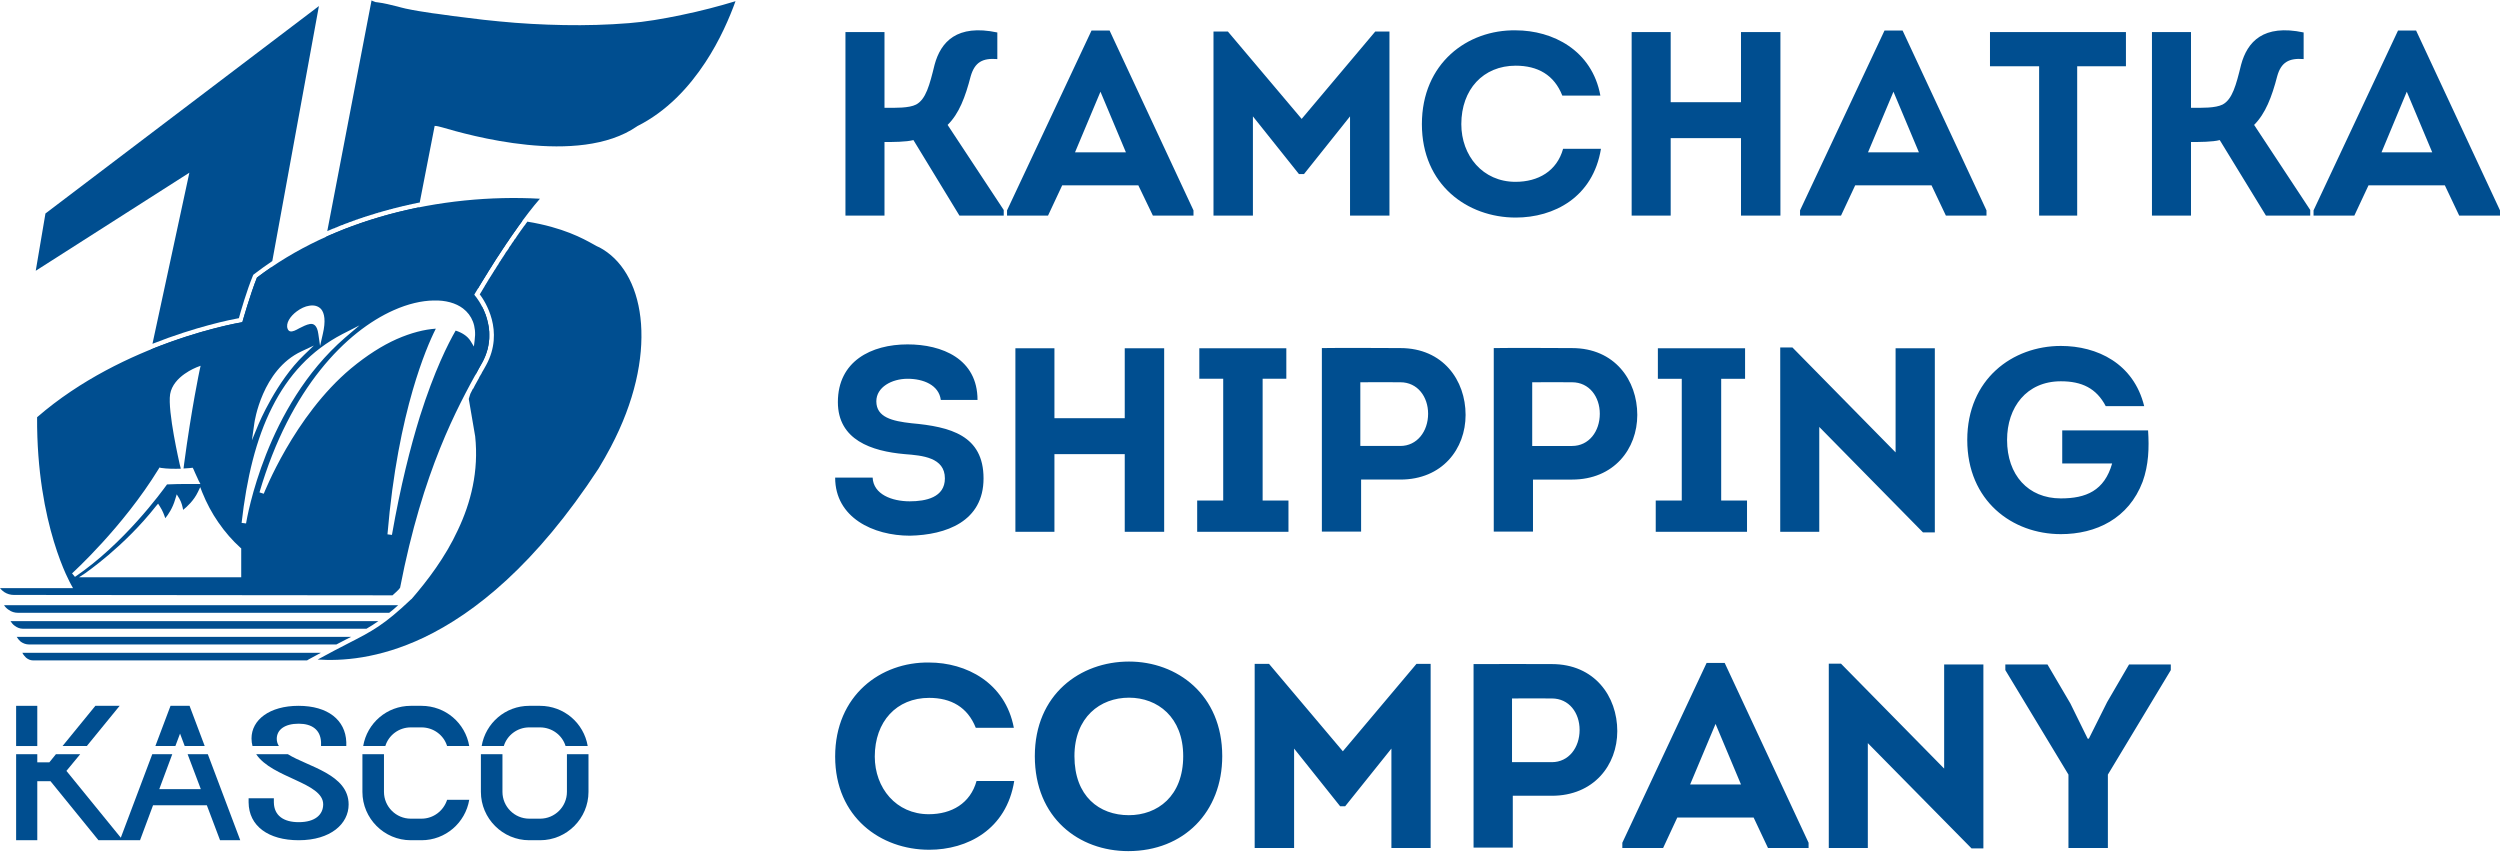 <?xml version="1.0" encoding="UTF-8"?>
<!DOCTYPE svg PUBLIC "-//W3C//DTD SVG 1.1//EN" "http://www.w3.org/Graphics/SVG/1.1/DTD/svg11.dtd">
<!-- Creator: CorelDRAW 2018 -->
<svg xmlns="http://www.w3.org/2000/svg" xml:space="preserve" width="229px" height="78px" version="1.1" style="shape-rendering:geometricPrecision; text-rendering:geometricPrecision; image-rendering:optimizeQuality; fill-rule:evenodd; clip-rule:evenodd"
viewBox="0 0 128.72 43.8"
 xmlns:xlink="http://www.w3.org/1999/xlink">
 <defs>
  <style type="text/css">
   <![CDATA[
    .fil0 {fill:#004E90}
    .fil1 {fill:#004E90;fill-rule:nonzero}
   ]]>
  </style>
 </defs>
 <g id="Слой_x0020_1">
  <g id="_523810640">
   <path class="fil0" d="M126.62 11.08l-0.74 -1.56 -3.93 0 -0.73 1.56 -2.1 0 0 -0.27 4.35 -9.26 0.93 0 4.32 9.26 0 0.27 -2.1 0zm-2.7 -6.38l-1.3 3.12 2.61 0 -1.31 -3.12zm-9.63 2.49c-0.36,0.1 -1.06,0.1 -1.48,0.1l0 3.79 -2.01 0 0 -9.45 2.01 0 0 3.9c0.58,0 1.25,0.02 1.63,-0.17 0.5,-0.27 0.69,-0.99 0.95,-2.05 0.32,-1.18 1.14,-2.1 3.22,-1.66l0 1.37c-0.75,-0.06 -1.16,0.16 -1.36,0.88 -0.28,1.08 -0.61,1.93 -1.19,2.51l2.89 4.38 0 0.29 -2.28 0 -2.38 -3.89zm-8.18 20.29c-2.5,0 -4.82,-1.71 -4.82,-4.85 0,-3.13 2.33,-4.84 4.82,-4.84 1.87,0 3.75,0.9 4.29,3.1l-1.98 0c-0.48,-0.92 -1.23,-1.28 -2.31,-1.28 -1.77,0 -2.77,1.34 -2.77,3.02 0,1.8 1.08,3.01 2.77,3.01 1.29,0 2.24,-0.39 2.64,-1.8l-2.57 0 0 -1.7 4.42 0c0.06,0.9 0.03,1.78 -0.28,2.64 -0.72,1.9 -2.4,2.7 -4.21,2.7zm0.84 -16.4l-1.96 0 0 -7.69 -2.53 0 0 -1.76 7 0 0 1.76 -2.51 0 0 7.69zm-7.5 -1.56l-3.93 0 -0.73 1.56 -2.11 0 0 -0.27 4.35 -9.26 0.93 0 4.32 9.26 0 0.27 -2.09 0 -0.74 -1.56zm-1.96 -4.82l-1.31 3.12 2.62 0 -1.31 -3.12zm0.11 13.21l2.02 0 0 9.48 -0.61 0 -5.34 -5.43 0 5.4 -2.01 0 0 -9.49 0.63 0 5.31 5.4 0 -5.36zm-7.96 -10.82l-3.62 0 0 3.99 -2.01 0 0 -9.45 2.01 0 0 3.61 3.62 0 0 -3.61 2.03 0 0 9.45 -2.03 0 0 -3.99zm-11.61 2.25c1.17,0 2.13,-0.55 2.45,-1.7l1.95 0c-0.41,2.5 -2.42,3.54 -4.39,3.54 -2.48,0 -4.83,-1.68 -4.83,-4.81 0,-3.14 2.35,-4.87 4.83,-4.83 1.9,0 3.93,1.02 4.36,3.36l-1.96 0c-0.42,-1.07 -1.27,-1.54 -2.4,-1.54 -1.67,0 -2.8,1.22 -2.8,3.01 0,1.62 1.1,2.97 2.79,2.97zm-2.57 12c0,1.75 -1.2,3.33 -3.36,3.33l-2.02 0 0 2.68 -2.02 0 0 -9.45c1.35,-0.02 2.69,0 4.04,0 2.2,0 3.36,1.66 3.36,3.44zm-3.36 -1.68c-0.69,-0.01 -1.37,0 -2.06,0l0 3.28 2.06 0c0.86,0 1.43,-0.75 1.43,-1.66 0,-0.87 -0.54,-1.62 -1.43,-1.62zm-2.59 -13.69l-2.37 2.97 -0.26 0 -2.37 -2.97 0 5.11 -2.03 0 0 -9.48 0.74 0 3.8 4.5 3.79 -4.5 0.73 0 0 9.48 -2.03 0 0 -5.11zm-7.76 13.51l0 -1.57 4.48 0 0 1.57 -1.22 0 0 6.27 1.33 0 0 1.61 -4.7 0 0 -1.61 1.34 0 0 -6.27 -1.23 0zm-3.14 -9.96l-3.92 0 -0.73 1.56 -2.11 0 0 -0.27 4.35 -9.26 0.93 0 4.32 9.26 0 0.27 -2.09 0 -0.75 -1.56zm-1.95 -4.82l-1.31 3.12 2.62 0 -1.31 -3.12zm-9.63 2.49c-0.37,0.1 -1.07,0.1 -1.49,0.1l0 3.79 -2.01 0 0 -9.45 2.01 0 0 3.9c0.58,0 1.26,0.02 1.63,-0.17 0.5,-0.27 0.69,-0.99 0.95,-2.05 0.32,-1.18 1.15,-2.1 3.23,-1.66l0 1.37c-0.76,-0.06 -1.16,0.16 -1.37,0.88 -0.28,1.08 -0.6,1.93 -1.19,2.51l2.89 4.38 0 0.29 -2.28 0 -2.37 -3.89zm-0.45 16.17c-1.71,-0.15 -3.44,-0.73 -3.44,-2.68 0,-2.1 1.71,-2.97 3.59,-2.97 1.77,0 3.6,0.74 3.6,2.86l-1.89 0c-0.1,-0.77 -0.9,-1.09 -1.71,-1.09 -0.81,0 -1.61,0.43 -1.61,1.16 0,0.83 0.83,1.02 1.81,1.13 2,0.18 3.71,0.62 3.71,2.84 0,2.22 -1.93,2.91 -3.79,2.95 -1.89,0 -3.85,-0.93 -3.85,-2.99l1.93 0c0.04,0.86 0.99,1.22 1.91,1.22 0.83,0 1.81,-0.2 1.81,-1.18 0,-1.08 -1.16,-1.18 -2.07,-1.25zm1.26 10.73c1.9,0 3.92,1.03 4.36,3.36l-1.96 0c-0.42,-1.06 -1.27,-1.54 -2.4,-1.54 -1.68,0 -2.8,1.22 -2.8,3.02 0,1.62 1.1,2.97 2.78,2.97 1.18,0 2.14,-0.56 2.46,-1.71l1.94 0c-0.4,2.5 -2.41,3.54 -4.38,3.54 -2.49,0 -4.84,-1.67 -4.84,-4.8 0,-3.15 2.35,-4.88 4.84,-4.84zm6.45 -12.58l3.62 0 0 -3.6 2.03 0 0 9.45 -2.03 0 0 -4 -3.62 0 0 4 -2.01 0 0 -9.45 2.01 0 0 3.6zm3.84 12.53c2.47,0 4.8,1.7 4.8,4.87 0,2.88 -1.98,4.89 -4.84,4.89 -2.53,0 -4.81,-1.7 -4.81,-4.89 0,-3.18 2.34,-4.87 4.85,-4.87zm-0.01 7.91c1.47,0 2.8,-0.97 2.8,-3.04 0,-2.01 -1.32,-3.01 -2.79,-3.01 -1.49,0 -2.81,1.01 -2.81,3.01 0,2.07 1.28,3.04 2.8,3.04zm11.02 -3.29l3.79 -4.5 0.73 0 0 9.48 -2.02 0 0 -5.12 -2.38 2.97 -0.26 0 -2.37 -2.97 0 5.12 -2.03 0 0 -9.48 0.74 0 3.8 4.5zm10.76 -4.49c2.2,0 3.37,1.66 3.37,3.45 0,1.75 -1.21,3.33 -3.37,3.33l-2.01 0 0 2.67 -2.02 0 0 -9.45c1.35,-0.01 2.68,0 4.03,0zm-2.05 5.05l2.05 0c0.87,0 1.43,-0.75 1.43,-1.66 0,-0.88 -0.54,-1.62 -1.43,-1.62 -0.69,-0.01 -1.36,0 -2.05,0l0 3.28zm-0.94 -11.87l0 -9.45c1.35,-0.02 2.68,0 4.03,0 2.2,0 3.36,1.66 3.36,3.44 0,1.75 -1.2,3.33 -3.36,3.33l-2.01 0 0 2.68 -2.02 0zm4.03 -4.41c0.87,0 1.43,-0.75 1.43,-1.66 0,-0.87 -0.54,-1.62 -1.43,-1.62 -0.69,-0.01 -1.36,0 -2.05,0l0 3.28 2.05 0zm9.01 2.81l0 1.61 -4.7 0 0 -1.61 1.34 0 0 -6.27 -1.23 0 0 -1.57 4.49 0 0 1.57 -1.23 0 0 6.27 1.33 0zm-1.15 8.36l4.32 9.26 0 0.27 -2.09 0 -0.74 -1.57 -3.93 0 -0.73 1.57 -2.1 0 0 -0.27 4.34 -9.26 0.93 0zm0.84 6.26l-1.31 -3.12 -1.31 3.12 2.62 0zm10.46 -0.82l0 -5.36 2.02 0 0 9.47 -0.61 0 -5.34 -5.42 0 5.4 -2.01 0 0 -9.49 0.63 0 5.31 5.4zm6.5 -3.35l0.89 1.81 0.06 0 0.94 -1.88 1.13 -1.94 2.15 0 0 0.29 -3.24 5.38 0 3.78 -2.03 0 0 -3.78 -3.25 -5.38 0 -0.29 2.17 0 1.18 2.01z"/>
   <g>
    <path class="fil1" d="M14.36 38.39c-0.07,-0.11 -0.11,-0.23 -0.11,-0.37 0,-0.47 0.41,-0.78 1.13,-0.78 0.68,0 1.12,0.31 1.15,0.95l0 0.2 1.3 0 0 -0.2c-0.04,-1.14 -0.95,-1.87 -2.46,-1.87 -1.49,0 -2.42,0.72 -2.42,1.68 0,0.14 0.02,0.27 0.05,0.39l1.36 0z"/>
    <polygon class="fil1" points="9.03,38.39 9.27,37.75 9.51,38.39 10.54,38.39 9.76,36.32 8.78,36.32 8,38.39 "/>
    <path class="fil1" d="M25.94 38.39c0.17,-0.56 0.7,-0.96 1.31,-0.96l0.55 0c0.62,0 1.15,0.4 1.32,0.96l1.14 0c-0.2,-1.18 -1.22,-2.07 -2.46,-2.07l-0.55 0c-1.23,0 -2.25,0.89 -2.45,2.07l1.14 0z"/>
    <path class="fil1" d="M19.84 38.39c0.17,-0.56 0.7,-0.96 1.31,-0.96l0.55 0c0.62,0 1.15,0.4 1.32,0.96l1.14 0c-0.2,-1.18 -1.22,-2.07 -2.46,-2.07l-0.55 0c-1.23,0 -2.25,0.89 -2.45,2.07l1.14 0z"/>
    <polygon class="fil1" points="4.47,38.39 6.16,36.32 4.91,36.32 3.22,38.39 "/>
    <path class="fil1" d="M21.7 42.13l-0.55 0c-0.76,0 -1.38,-0.62 -1.38,-1.38l0 -1.94c0,0 0,0 0,0l-1.11 0c0,0 0,0 0,0l0 1.94c0,1.37 1.12,2.49 2.49,2.49l0.55 0c1.24,0 2.26,-0.9 2.46,-2.08l-1.14 0c-0.18,0.56 -0.7,0.97 -1.32,0.97z"/>
    <path class="fil1" d="M29.19 38.81c0,0 0,0 0,0l0 1.94c0,0.76 -0.62,1.38 -1.38,1.38l-0.56 0c-0.76,0 -1.38,-0.62 -1.38,-1.38l0 -1.94c0,0 0,0 0,0l-1.11 0c0,0 0,0 0,0l0 1.94c0,1.37 1.12,2.49 2.49,2.49l0.56 0c1.37,0 2.49,-1.12 2.49,-2.49l0 -1.94c0,0 0,0 0,0l-1.11 0z"/>
    <polygon class="fil1" points="1.92,36.32 0.83,36.32 0.83,38.39 1.92,38.39 "/>
    <polygon class="fil1" points="9.66,38.81 10.34,40.61 8.2,40.61 8.87,38.81 7.84,38.81 6.22,43.11 3.42,39.67 4.13,38.81 2.88,38.81 2.54,39.23 1.92,39.23 1.92,38.81 0.83,38.81 0.83,43.24 1.92,43.24 1.92,40.2 2.6,40.2 5.07,43.24 6.17,43.24 6.32,43.24 7.21,43.24 7.88,41.44 10.65,41.44 11.33,43.24 12.37,43.24 10.7,38.81 "/>
    <path class="fil1" d="M14.82 38.81l-1.63 0c0.82,1.23 3.45,1.46 3.45,2.58 0,0.53 -0.41,0.92 -1.26,0.92 -0.78,0 -1.27,-0.34 -1.28,-1.02l0 -0.21 -1.3 0 0 0.21c0.01,1.22 1.02,1.95 2.58,1.95 1.65,0 2.57,-0.85 2.57,-1.84 0,-1.56 -2.09,-1.94 -3.13,-2.59z"/>
    <path class="fil1" d="M7.44 19.61c0.35,-0.33 0.76,-0.61 1.24,-0.82 0.57,-0.24 1.23,-0.38 1.98,-0.38 0.19,0 0.38,0 0.56,0.02 0.16,0.02 0.31,0.04 0.45,0.07l1.85 -2.32 0.45 -2.44c-0.25,0.17 -0.5,0.35 -0.74,0.53 -0.35,0.88 -0.73,2.22 -0.73,2.22l-0.02 0.07 -0.07 0.02c-0.01,0 -2.04,0.34 -4.62,1.38l-0.35 1.65zm6.58 -6.19l2.4 -13.13 -14.08 10.68 -0.5 2.95 7.91 -5.05 -1.9 8.81c2.25,-0.89 4.06,-1.25 4.45,-1.32 0.08,-0.3 0.41,-1.44 0.73,-2.21l0.01 -0.02 0.02 -0.02c0.31,-0.24 0.64,-0.47 0.96,-0.69z"/>
    <path class="fil1" d="M18.87 32.35c0.21,-0.12 0.41,-0.25 0.61,-0.39l-18.94 0c0.06,0.09 0.13,0.18 0.22,0.24 0.12,0.09 0.26,0.15 0.41,0.15l17.7 0z"/>
    <path class="fil1" d="M17.32 33.16l0.5 -0.26 0.26 -0.13 -17.22 0c0.06,0.1 0.13,0.18 0.21,0.25 0.13,0.09 0.27,0.14 0.42,0.14l15.83 0z"/>
    <path class="fil1" d="M15.81 33.98l0.1 -0.06c0.22,-0.12 0.42,-0.23 0.61,-0.33l-15.37 0c0.05,0.1 0.12,0.18 0.19,0.25 0.11,0.09 0.23,0.14 0.35,0.14l14.12 0z"/>
    <path class="fil1" d="M20.04 31.53c0.15,-0.12 0.3,-0.24 0.46,-0.39l-20.29 0c0.06,0.1 0.15,0.18 0.24,0.24 0.14,0.1 0.3,0.15 0.47,0.15l19.12 0z"/>
    <path class="fil1" d="M30.87 12.72c-0.08,-0.03 -0.19,-0.09 -0.33,-0.17 -0.52,-0.29 -1.55,-0.86 -3.39,-1.16l-0.03 0.05 -0.02 0.02 -0.05 0.07 0 0.01 -0.06 0.07 -0.01 0.01 -0.04 0.06 -0.03 0.04 -0.02 0.03 -0.11 0.15 0 0.01 -0.05 0.06 -0.02 0.03 -0.03 0.05 -0.04 0.05 -0.01 0.02 -0.05 0.07 0 0.01 -0.05 0.07 -0.02 0.02 -0.04 0.05 -0.02 0.05 -0.03 0.03 -0.04 0.06 -0.01 0.01 -0.05 0.08 0 0.01 -0.05 0.06 -0.02 0.03 -0.03 0.04 -0.03 0.06 -0.01 0.02 -0.05 0.07 0 0 -0.05 0.07 -0.02 0.02 -0.03 0.05 -0.03 0.05 -0.01 0.02 -0.05 0.07 0 0.01 -0.05 0.07 -0.01 0.01 -0.03 0.06 -0.03 0.03 -0.02 0.04 -0.03 0.05 -0.01 0.01 -0.05 0.07 0 0.01 -0.04 0.06 -0.01 0.03 -0.03 0.04 -0.03 0.04 -0.01 0.02 -0.04 0.06 0 0.01 -0.04 0.06 -0.01 0.02 -0.03 0.04 -0.03 0.04 -0.01 0.03 -0.04 0.05 0 0.01 -0.04 0.06 0 0.01 -0.04 0.05 -0.01 0.02 -0.02 0.04 -0.03 0.04 -0.01 0.01 -0.03 0.06 0 0 -0.04 0.05 -0.01 0.02 -0.02 0.04 -0.02 0.03 -0.01 0.02 -0.03 0.04 0 0.01 -0.03 0.05 -0.01 0.01 -0.02 0.03 -0.01 0.03 -0.02 0.02 -0.02 0.03 0 0.01 -0.03 0.05 0 0 -0.02 0.04 -0.01 0.01 -0.02 0.03 -0.01 0.02 -0.01 0.02 -0.02 0.03 0 0 -0.02 0.04 -0.01 0 -0.01 0.03 -0.01 0.02 -0.01 0.01 -0.01 0.02 -0.01 0.01 -0.01 0.03 -0.01 0 -0.01 0.02 0 0.01 -0.01 0.01 -0.01 0.02 0 0 -0.02 0.02c0.26,0.34 1.29,1.89 0.33,3.65l-0.18 0.32 -0.01 0.01 -0.01 0.02 -0.01 0.02 -0.01 0.01 0 0.02 -0.01 0.01 0 0.01 -0.01 0.01 -0.01 0.02 -0.01 0.02 -0.01 0.01 -0.01 0.02 0 0 -0.01 0.02 -0.01 0.01 -0.01 0.02 -0.01 0.02 -0.01 0.01 -0.01 0.02 0 0 -0.01 0.02 -0.01 0.02 0 0.01 -0.01 0.02 -0.01 0.02 -0.01 0.01 0 0.01 -0.01 0.01 -0.01 0.02 -0.01 0.02 -0.01 0.02 -0.01 0.01 0 0.01 -0.01 0.01 -0.01 0.02 -0.01 0.02 -0.01 0.02 -0.01 0.02 -0.01 0.01 0 0 -0.01 0.02 -0.01 0.02 -0.01 0.02 -0.01 0.02 -0.01 0.02 -0.01 0 0 0.01 -0.01 0.02 -0.01 0.02 -0.01 0.02 -0.01 0.02 -0.01 0.02 0 0 -0.01 0.02 -0.01 0.02 -0.01 0.02 -0.01 0.02 -0.01 0.02 -0.01 0.01 -0.01 0 -0.01 0.02 -0.01 0.02 -0.01 0.02 -0.01 0.02 -0.01 0.02 0 0.01 -0.01 0.01 -0.01 0.02 -0.01 0.02 -0.01 0.02 -0.01 0.02 -0.01 0.02 0 0 -0.01 0.02 -0.01 0.02 -0.08 0.26 0.33 1.93c0.19,1.79 -0.22,3.41 -0.89,4.82 -0.65,1.41 -1.57,2.61 -2.39,3.56l-0.01 0c-1.41,1.34 -2.02,1.65 -3.25,2.28 -0.43,0.22 -0.93,0.48 -1.57,0.83 1.2,0.08 3.12,-0.02 5.46,-1.13 2.62,-1.25 5.77,-3.76 9,-8.7 0.23,-0.38 0.44,-0.75 0.63,-1.11 1.24,-2.35 1.69,-4.55 1.56,-6.34 -0.13,-1.78 -0.84,-3.14 -1.95,-3.83 -0.06,-0.04 -0.13,-0.08 -0.19,-0.11zm-3.98 -1.37c-1.34,-0.18 -3.08,-0.22 -5.32,0.08l-0.16 0.02 0.15 -0.79 -0.01 0 -0.02 0 -0.02 0.01 -0.03 0 -0.02 0.01 -0.03 0 -0.01 0.01 -0.01 0 -0.03 0 -0.02 0.01 -0.03 0 -0.02 0.01 -0.01 0 -0.02 0.01 -0.03 0 -0.02 0.01 -0.03 0 -0.02 0.01 -0.01 0 -0.02 0 -0.02 0.01 -0.03 0 -0.02 0.01 -0.03 0.01 0 0 -0.02 0 -0.03 0.01 -0.03 0 -0.02 0.01 -0.02 0 -0.01 0 -0.02 0.01 -0.03 0.01 -0.02 0 -0.03 0.01 -0.02 0 0 0 -0.03 0.01 -0.02 0.01 -0.03 0 -0.02 0.01 -0.02 0 -0.01 0 -0.03 0.01 -0.02 0.01 -0.03 0 -0.02 0.01 -0.02 0 -0.01 0 -0.02 0.01 -0.03 0.01 -0.02 0 -0.03 0.01 -0.01 0 -0.01 0.01 -0.03 0 -0.02 0.01 -0.03 0.01 -0.02 0 -0.01 0 -0.02 0.01 -0.02 0 -0.03 0.01 -0.03 0.01 -0.02 0 -0.01 0.01 -0.02 0 -0.1 0.03 0 0 -0.02 0 -0.03 0.01 -0.02 0.01 -0.03 0.01 -0.02 0 -0.05 0.02 -0.05 0.01 -0.02 0 -0.03 0.01 -0.08 0.03 -0.02 0 -0.05 0.02 -0.04 0.01 -0.01 0 -0.05 0.02 -0.05 0.01 -0.01 0 -0.04 0.02 -0.05 0.01 -0.02 0.01 -0.03 0.01 -0.05 0.01 -0.03 0.01 -0.02 0.01 -0.05 0.01 -0.04 0.01 -0.01 0.01 -0.05 0.01 -0.05 0.02 -0.01 0 -0.04 0.02 -0.05 0.01 -0.02 0.01 -0.03 0.01 -0.05 0.01 -0.03 0.01 -0.02 0.01 -0.05 0.02 -0.04 0.01 -0.01 0 -0.05 0.02 -0.05 0.02 0 0 -0.05 0.01 -0.05 0.02 -0.01 0.01 -0.04 0.01 -0.05 0.02 -0.03 0.01 -0.02 0 -0.05 0.02 -0.04 0.02 -0.01 0 -0.04 0.02 -0.05 0.01 -0.01 0.01 -0.04 0.01 -0.05 0.02 -0.02 0.01 -0.03 0.01 -0.05 0.02 -0.03 0.01 -0.02 0.01 -0.05 0.01 -0.04 0.02 -0.01 0 -0.09 0.04 -0.01 0 -0.04 0.02 -0.05 0.02 -0.02 0.01 -0.03 0.01 -0.05 0.02 -0.02 0.01 -0.03 0.01 -0.04 0.02 -0.04 0.01 -0.01 0.01 -0.05 0.02 -0.05 0.02 0 0 -0.05 0.02 -0.06 0.03 -0.03 0.01 -0.05 0.02 -0.03 0.01 -0.02 0.01 -0.05 0.02 -0.04 0.02 0 0 -0.05 0.02 -0.05 0.02 0 0.01 -0.05 0.02 -0.61 3.21c0.29,-0.08 0.74,-0.28 1.29,-0.52 1.64,-0.72 4.11,-1.8 5.73,-1.32 0.62,0.18 1.12,0.58 1.4,1.3l0.01 -0.02 0.01 -0.01 0.02 -0.02 0 -0.01 0.01 -0.03 0.02 -0.02 0 -0.01 0.02 -0.03 0.01 -0.01 0.01 -0.03 0.03 -0.03 0 0 0.02 -0.04 0.07 -0.12 0.02 -0.03 0.01 -0.01 0.02 -0.04 0.01 -0.01 0.02 -0.04 0.02 -0.03 0.01 -0.01 0.03 -0.05 0.01 -0.02 0.02 -0.03 0.02 -0.04 0.01 -0.01 0.03 -0.04 0.01 -0.03 0.02 -0.02 0.06 -0.11 0.02 -0.03 0.01 -0.02 0.04 -0.05 0 -0.01 0.03 -0.05 0.03 -0.04 0.01 -0.01 0.03 -0.06 0.22 -0.35 0.02 -0.03 0.02 -0.03 0.04 -0.06 0 0 0.07 -0.1 0.01 -0.02 0.04 -0.06 0.01 -0.02 0.03 -0.04 0.16 -0.25 0.01 0 0.04 -0.07 0.02 -0.03 0.02 -0.03 0.04 -0.07 0.01 0 0.04 -0.06 0.09 -0.13 0 -0.01 0.04 -0.06 0.03 -0.05 0.01 -0.01 0.05 -0.07 0.04 -0.06 0.04 -0.06 0.01 0 0.04 -0.07 0.03 -0.03 0.02 -0.03 0.14 -0.2 0.04 -0.06 0.01 -0.01 0.04 -0.06 0.03 -0.04 0.02 -0.02 0.04 -0.06 0.02 -0.02 0.03 -0.05zm-5.28 -0.94l0.77 -3.95 0.11 0.01c0.03,0 0.13,0.03 0.29,0.07 1.3,0.38 7,2.02 10.01,-0.05l0.01 -0.01c1.54,-0.77 2.68,-2.02 3.51,-3.28 0.76,-1.15 1.26,-2.33 1.56,-3.16 -0.82,0.25 -1.8,0.51 -2.78,0.71 -0.95,0.2 -1.9,0.36 -2.7,0.42 -1.11,0.09 -2.23,0.12 -3.35,0.1 -1.12,-0.02 -2.24,-0.08 -3.34,-0.19 -0.54,-0.05 -1.08,-0.11 -1.6,-0.18 -0.52,-0.06 -1.05,-0.13 -1.59,-0.21l-0.24 -0.03c-0.46,-0.07 -0.93,-0.14 -1.39,-0.24 -0.14,-0.03 -0.28,-0.07 -0.43,-0.11 -0.33,-0.08 -0.67,-0.17 -1,-0.21 -0.08,0 -0.15,-0.02 -0.21,-0.05 -0.04,-0.01 -0.07,-0.03 -0.11,-0.05l-2.28 11.88 0.04 -0.02 0.05 -0.02 0 0 0.05 -0.02 0.04 -0.02 0.02 -0.01 0.03 -0.01 0.04 -0.02 0.04 -0.01 0.01 -0.01 0.05 -0.01 0.04 -0.02 0.01 -0.01 0.04 -0.01 0.05 -0.02 0.02 -0.01 0.02 -0.01 0.05 -0.02 0.04 -0.02 0.01 0 0.04 -0.02 0.05 -0.02 0.02 0 0.03 -0.01 0.04 -0.02 0.04 -0.02 0.01 0 0.05 -0.02 0.04 -0.02 0.01 0 0.04 -0.01 0.05 -0.02 0.02 -0.01 0.02 -0.01 0.05 -0.02 0.04 -0.01 0.01 0 0.05 -0.02 0.04 -0.02 0.02 0 0.03 -0.02 0.05 -0.01 0.03 -0.01 0.01 -0.01 0.05 -0.02 0.05 -0.01 0 0 0.05 -0.02 0.04 -0.02 0.02 0 0.03 -0.01 0.05 -0.02 0.04 -0.01 0.01 0 0.04 -0.02 0.05 -0.02 0.01 0 0.04 -0.01 0.05 -0.02 0.02 -0.01 0.03 0 0.04 -0.02 0.05 -0.01 0 0 0.05 -0.02 0.05 -0.01 0.01 -0.01 0.03 -0.01 0.05 -0.01 0.04 -0.01 0.01 -0.01 0.05 -0.01 0.05 -0.02 0 0 0 0 0.09 -0.03 0.03 0 0.02 -0.01 0.05 -0.02 0.04 -0.01 0.01 0 0.05 -0.01 0.04 -0.02 0.02 0 0.03 -0.01 0.05 -0.02 0.03 0 0.02 -0.01 0.05 -0.01 0.05 -0.02 0.02 0 0.03 -0.01 0.03 -0.01 0.02 0 0.02 -0.01 0.01 0 0.03 -0.01 0.02 -0.01 0.03 0 0.03 -0.01 0.01 0 0.01 -0.01 0.03 0 0.03 -0.01 0.03 -0.01 0.02 -0.01 0.01 0 0.02 0 0.03 -0.01 0.02 -0.01 0.03 0 0.03 -0.01 0 0 0.03 -0.01 0.02 0 0.03 -0.01 0.03 -0.01 0.02 0 0 0 0.03 -0.01 0.03 -0.01 0.02 0 0.03 -0.01 0.02 0 0.01 -0.01 0.03 0 0.02 -0.01 0.03 -0.01 0.03 0 0.01 0 0.01 -0.01 0.03 0 0.03 -0.01 0.03 -0.01 0.02 0 0.01 0 0.02 -0.01 0.03 -0.01 0.02 0 0.03 -0.01 0.02 0 0.01 0 0.03 -0.01 0.02 -0.01 0.03 0 0.03 -0.01 0.01 0 0.01 0 0.03 -0.01 0.03 -0.01 0.03 0 0.02 -0.01 0.01 0 0.02 0 0.03 -0.01 0.02 0 0.03 -0.01 0.03 0 0 -0.01 0.03 0 0.02 -0.01 0.03 0 0.03 -0.01 0.02 0 0 0 0.03 -0.01 0.03 0zm3.21 5.36c0.1,0.86 0.01,2.02 -0.35,3.53l0.02 -0.03 0.05 -0.1 0.05 -0.09 0.05 -0.1 0.18 -0.32 0.04 -0.07 0.01 -0.01 0.01 -0.03 0.02 -0.05 0.01 -0.01 0 -0.01 0.03 -0.06 0.01 -0.01 0 -0.02 0.03 -0.06 0 -0.01 0.02 -0.04 0.02 -0.04 0 -0.02 0.02 -0.05 0 -0.02 0.02 -0.03 0.01 -0.05 0 -0.01 0.02 -0.05 0.01 -0.02 0 -0.01 0.02 -0.08 0 0 0.01 -0.05 0 -0.03 0.01 -0.02 0.01 -0.05 0 -0.01 0.01 -0.07 0 -0.01 0.01 -0.07 0 -0.01 0 0 0.01 -0.08 0 -0.01 0.01 -0.05 0 -0.01 0 -0.04 0 -0.04 0 -0.01 0 -0.05 0 -0.02 0 0 0 -0.07 0 -0.01c0,-0.04 0,-0.09 0,-0.14l0 0 -0.01 -0.07 0 0 0 -0.02 0 -0.05 -0.01 -0.01 0 -0.03 0 -0.04 -0.01 -0.01 0 -0.04 0 -0.02 -0.01 -0.01 -0.01 -0.05 0 -0.01 -0.01 -0.05 0 -0.01 -0.01 -0.03 0 -0.04 -0.01 0 -0.01 -0.04 0 -0.02 -0.01 -0.02 -0.01 -0.05 -0.01 -0.04 -0.01 -0.02 -0.01 -0.05 0 -0.01 0 0 -0.02 -0.03 0 -0.03 -0.01 -0.01 -0.01 -0.04 0 -0.01 -0.01 -0.03 -0.01 -0.02 -0.01 -0.01 -0.01 -0.04 -0.01 -0.01 -0.01 -0.02 -0.01 -0.03 0 -0.01 -0.02 -0.03 0 -0.02 -0.01 -0.02 -0.01 -0.03 0 0 -0.03 -0.05 0 -0.01 -0.02 -0.03 0 -0.01 -0.01 -0.02 -0.01 -0.02 -0.01 -0.01z"/>
    <path class="fil1" d="M24.23 17.54c-0.08,-0.13 -0.2,-0.25 -0.34,-0.34 -0.12,-0.08 -0.27,-0.15 -0.43,-0.2 -0.38,0.66 -1.09,2.05 -1.84,4.42 -0.49,1.58 -1,3.59 -1.44,6.1l-0.23 -0.03c0.27,-3.21 0.79,-5.66 1.3,-7.42 0.46,-1.58 0.91,-2.62 1.19,-3.17 -0.59,0.04 -1.27,0.21 -2.02,0.54 -0.74,0.33 -1.53,0.83 -2.35,1.51 -2.94,2.46 -4.48,6.44 -4.49,6.45l-0.22 -0.07c1.58,-5.39 4.48,-8.3 6.91,-9.38 0.74,-0.33 1.44,-0.49 2.05,-0.5 0.62,-0.02 1.15,0.13 1.52,0.41 0.46,0.35 0.7,0.91 0.6,1.63l-0.04 0.33 -0.17 -0.28zm-6.47 -0.17c-4.08,3.54 -5.04,9.27 -5.09,9.55l0 0.01 -0.23 -0.03c0.26,-2.3 0.74,-4.31 1.57,-5.95 0.83,-1.65 2,-2.93 3.62,-3.77l0.88 -0.45 -0.75 0.64zm-2.11 0.89c-1.42,1.36 -2.33,3.54 -2.33,3.54l-0.35 0.85 0.13 -0.91c0,0 0.38,-2.72 2.42,-3.67l0.64 -0.3 -0.51 0.49zm0.74 -1.09c-0.06,-0.44 -0.24,-0.54 -0.43,-0.51 -0.18,0.03 -0.37,0.13 -0.55,0.22 -0.09,0.05 -0.18,0.1 -0.26,0.13 -0.16,0.06 -0.28,0.05 -0.34,-0.1 -0.11,-0.28 0.13,-0.65 0.47,-0.9 0.2,-0.15 0.43,-0.26 0.64,-0.29 0.23,-0.04 0.45,0 0.61,0.17 0.18,0.21 0.25,0.61 0.09,1.29l-0.14 0.61 -0.09 -0.62zm-4.09 12.53l-8.23 0 0.32 -0.21c0,-0.01 1.98,-1.34 3.64,-3.45l0.11 -0.13 0.09 0.14c0.15,0.23 0.23,0.46 0.28,0.61 0.15,-0.18 0.38,-0.52 0.51,-0.97l0.08 -0.26 0.14 0.23c0.11,0.19 0.16,0.41 0.19,0.57 0.2,-0.16 0.55,-0.48 0.76,-0.92l0.12 -0.25 0.1 0.26c0.23,0.57 0.51,1.09 0.83,1.55 0.35,0.51 0.74,0.95 1.14,1.31l0.04 0.03 0 1.49 -0.12 0zm-4.01 -5.63c0.33,0.05 0.71,0.05 1.02,0.04l-0.06 -0.24c0,-0.01 -0.63,-2.72 -0.49,-3.6 0.16,-0.93 1.35,-1.37 1.36,-1.38l0.21 -0.08 -0.05 0.22c0,0 -0.42,1.98 -0.8,4.83l-0.03 0.24c0.23,-0.01 0.39,-0.03 0.39,-0.03l0.08 -0.01 0.04 0.07c0,0 0.14,0.33 0.27,0.6l0.09 0.17 -0.19 0c-0.82,-0.01 -1.36,0.01 -1.53,0.02 -0.28,0.39 -2.23,3.06 -4.74,4.76l-0.15 -0.18c0.01,-0.01 2.61,-2.36 4.46,-5.38l0.04 -0.07 0.08 0.02zm19.51 -13.86c-2.5,-0.14 -5.24,0.11 -7.86,0.83 -2.42,0.67 -4.75,1.73 -6.71,3.23 -0.35,0.88 -0.73,2.22 -0.73,2.22l-0.02 0.07 -0.07 0.02c-0.02,0 -6.03,1 -10.5,4.88 -0.03,5.58 1.75,8.61 1.75,8.62l0.1 0.18 -3.76 0c0.06,0.08 0.14,0.15 0.23,0.21 0.14,0.09 0.31,0.14 0.48,0.14l19.5 0.02c0.08,-0.07 0.35,-0.31 0.39,-0.39 1.17,-6.06 2.96,-9.3 4.04,-11.26l0.18 -0.32c1.01,-1.84 -0.34,-3.44 -0.35,-3.44l-0.05 -0.07 0.04 -0.07c0.01,-0.01 1.83,-3.14 3.34,-4.87z"/>
   </g>
  </g>
 </g>
</svg>
